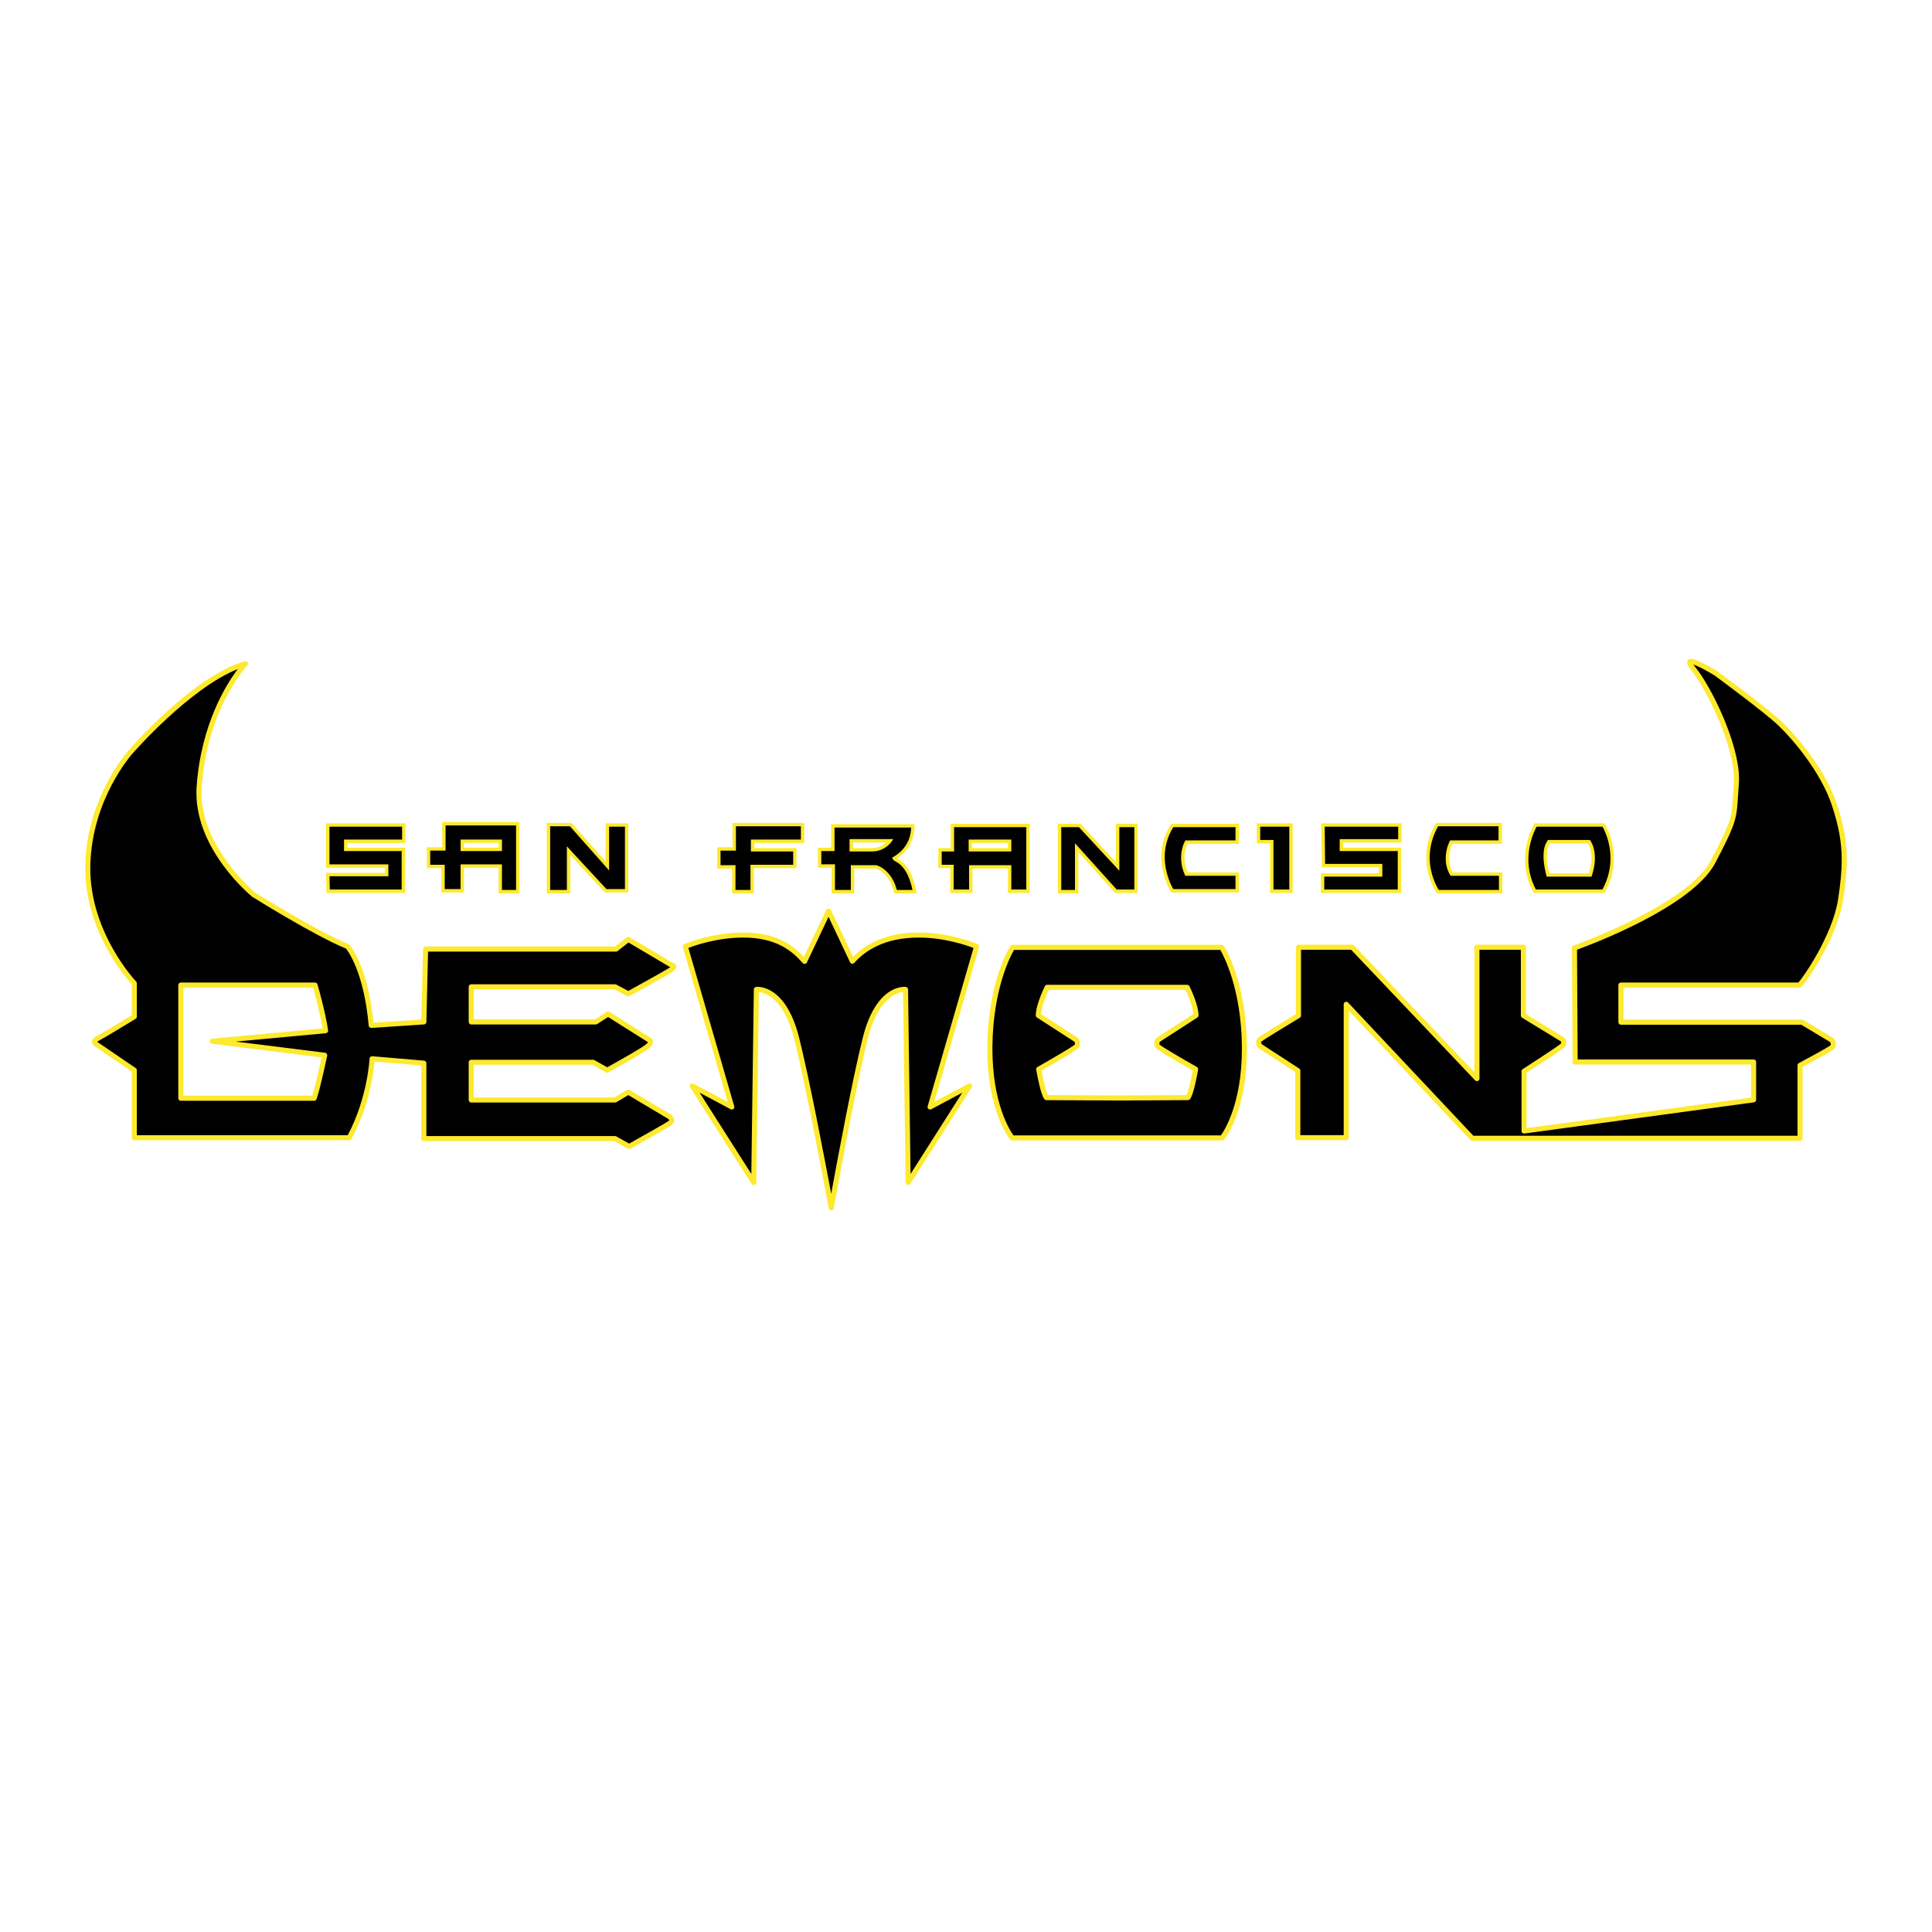 <?xml version="1.0" encoding="utf-8"?>
<!-- Generator: Adobe Illustrator 13.0.0, SVG Export Plug-In . SVG Version: 6.00 Build 14948)  -->
<!DOCTYPE svg PUBLIC "-//W3C//DTD SVG 1.0//EN" "http://www.w3.org/TR/2001/REC-SVG-20010904/DTD/svg10.dtd">
<svg version="1.0" id="Layer_1" xmlns="http://www.w3.org/2000/svg" xmlns:xlink="http://www.w3.org/1999/xlink" x="0px" y="0px"
	 width="192.756px" height="192.756px" viewBox="0 0 192.756 192.756" enable-background="new 0 0 192.756 192.756"
	 xml:space="preserve">
<g>
	<polygon fill-rule="evenodd" clip-rule="evenodd" fill="#FFFFFF" points="0,0 192.756,0 192.756,192.756 0,192.756 0,0 	"/>
	<path fill-rule="evenodd" clip-rule="evenodd" d="M61.37,98.455l1.313,0.699c0,0,3.501-1.925,4.202-2.363
		c0.7-0.438,0.087-0.525,0.087-0.525l-4.289-2.539l-1.226,0.963H42.462l-0.175,7.264l-5.252,0.352
		c-0.525-5.865-2.364-7.879-2.364-7.879c-3.063-1.225-9.366-5.165-9.366-5.165s-5.865-4.814-5.435-10.795
		c0.58-8.053,4.62-12.252,4.62-12.252c-5.105,1.462-11.44,8.779-11.44,8.779s-4.114,4.464-4.289,11.292
		C8.586,93.115,13.4,98.104,13.4,98.104v3.328c0,0-3.151,1.926-3.676,2.188c-0.525,0.262-0.175,0.525-0.175,0.525l3.852,2.627v6.738
		h21.446c2.101-3.852,2.276-7.877,2.276-7.877l5.165,0.438v7.527H61.37l1.4,0.789c0,0,3.764-2.102,4.114-2.363
		c0.35-0.264-0.087-0.613-0.087-0.613l-4.114-2.451l-1.313,0.787H47.014v-3.764h12.167l1.401,0.789c0,0,3.676-2.014,4.114-2.451
		c0.438-0.439,0-0.613,0-0.613l-4.027-2.539l-1.226,0.787h-12.43v-3.5H61.37L61.37,98.455L61.37,98.455z M32.396,105.283
		c0,0-0.7,3.326-1.05,4.289H18.04V98.279h13.393c0,0,0.788,2.715,1.05,4.553l-11.292,1.049L32.396,105.283L32.396,105.283z"/>
	<path fill-rule="evenodd" clip-rule="evenodd" fill="#FDE92D" d="M24.42,65.973c-5.118,1.467-11.3,8.556-11.561,8.856
		c-0.037,0.04-4.175,4.607-4.351,11.451c-0.003,0.122-0.005,0.244-0.005,0.365c0,6.226,4.064,10.921,4.644,11.558
		c0,0.178,0,2.834,0,3.086c-0.572,0.35-3.083,1.877-3.537,2.104c-0.265,0.133-0.409,0.303-0.427,0.504
		c-0.001,0.014-0.002,0.025-0.002,0.039c0,0.184,0.113,0.334,0.215,0.41c0,0,3.543,2.416,3.751,2.559c0,0.256,0,6.605,0,6.605
		c0,0.141,0.113,0.254,0.252,0.254h21.446c0.092,0,0.177-0.051,0.221-0.133c1.826-3.346,2.214-6.766,2.29-7.725
		c0.44,0.037,4.278,0.361,4.677,0.396c0,0.436,0,7.295,0,7.295c0,0.141,0.113,0.254,0.252,0.254c0,0,18.885,0,19.017,0
		c0.105,0.059,1.343,0.754,1.343,0.754c0.077,0.043,0.17,0.043,0.247,0.002c0.387-0.217,3.789-2.117,4.143-2.383
		c0.192-0.145,0.235-0.314,0.237-0.43c0.005-0.309-0.264-0.539-0.318-0.582l-4.143-2.471c-0.08-0.047-0.18-0.047-0.259,0
		c0,0-1.144,0.688-1.253,0.752c-0.136,0-13.549,0-14.034,0c0-0.408,0-2.852,0-3.26c0.481,0,11.721,0,11.849,0
		c0.106,0.061,1.343,0.756,1.343,0.756c0.076,0.043,0.168,0.043,0.245,0.002c0.379-0.209,3.721-2.045,4.171-2.494
		c0.179-0.18,0.269-0.357,0.269-0.529c0-0.035-0.004-0.068-0.011-0.102c-0.047-0.232-0.234-0.342-0.309-0.379
		c-0.013-0.008-4.02-2.533-4.02-2.533c-0.083-0.053-0.188-0.053-0.271,0c0,0-1.051,0.676-1.163,0.748c-0.144,0-11.622,0-12.104,0
		c0-0.4,0-2.596,0-2.996c0.485,0,13.917,0,14.041,0c0.102,0.055,1.257,0.67,1.257,0.67c0.075,0.041,0.166,0.041,0.24,0
		c0.144-0.08,3.516-1.936,4.214-2.371c0.141-0.088,0.514-0.322,0.447-0.641c-0.046-0.215-0.266-0.322-0.458-0.349
		c0.033,0.004,0.064,0.016,0.093,0.032l-4.289-2.538c-0.089-0.053-0.202-0.046-0.284,0.019c0,0-1.035,0.813-1.157,0.909
		c-0.173,0-18.908,0-18.908,0c-0.137,0-0.249,0.109-0.252,0.247c0,0-0.159,6.603-0.169,7.034c-0.4,0.027-4.36,0.291-4.78,0.32
		c-0.556-5.689-2.326-7.698-2.402-7.781c-0.026-0.028-0.057-0.05-0.093-0.064c-3.007-1.203-9.263-5.105-9.326-5.145
		c-0.03-0.027-5.338-4.456-5.338-9.958c0-0.2,0.007-0.402,0.021-0.605c0.565-7.858,4.51-12.054,4.55-12.095
		c0.046-0.048,0.07-0.111,0.07-0.175c0-0.045-0.012-0.09-0.036-0.13C24.647,65.988,24.53,65.942,24.42,65.973L24.42,65.973
		L24.42,65.973z M9.837,103.846c0.529-0.266,3.566-2.121,3.695-2.199c0.075-0.045,0.121-0.127,0.121-0.215v-3.328
		c0-0.064-0.025-0.127-0.07-0.174c-0.046-0.049-4.573-4.823-4.573-11.283c0-0.118,0.001-0.235,0.004-0.354
		c0.17-6.647,4.183-11.083,4.223-11.127c0.064-0.074,5.677-6.505,10.492-8.416c-1.151,1.523-3.663,5.498-4.109,11.7
		c-0.016,0.221-0.023,0.44-0.023,0.658c0,5.727,5.315,10.158,5.55,10.351c0.283,0.179,6.303,3.934,9.372,5.178
		c0.235,0.292,1.794,2.413,2.267,7.692c0.012,0.137,0.131,0.238,0.268,0.23l5.252-0.352c0.13-0.008,0.232-0.115,0.235-0.244
		c0,0,0.158-6.56,0.169-7.02c0.479,0,18.749,0,18.749,0c0.057,0,0.112-0.019,0.156-0.054c0,0,0.875-0.688,1.089-0.856
		c0.277,0.164,4.141,2.451,4.141,2.451c0.004,0.002,0.016,0.005,0.024,0.009c-0.033,0.026-0.057,0.047-0.117,0.085
		c-0.616,0.385-3.466,1.958-4.07,2.29c-0.199-0.105-1.192-0.635-1.192-0.635c-0.037-0.02-0.077-0.029-0.119-0.029H47.014
		c-0.139,0-0.252,0.111-0.252,0.252v3.5c0,0.141,0.113,0.254,0.252,0.254h12.43c0.048,0,0.096-0.014,0.136-0.041
		c0,0,0.876-0.562,1.09-0.701c0.254,0.16,3.891,2.453,3.891,2.453c-0.007-0.004,0.042,0.023,0.036,0.02c0,0,0.034,0.027,0.039,0.029
		c0,0.006-0.006,0.059-0.119,0.172c-0.294,0.295-2.468,1.535-3.935,2.342c-0.204-0.115-1.278-0.719-1.278-0.719
		c-0.038-0.021-0.08-0.033-0.124-0.033H47.014c-0.139,0-0.252,0.113-0.252,0.252v3.764c0,0.141,0.113,0.254,0.252,0.254H61.37
		c0.046,0,0.09-0.014,0.13-0.037c0,0,0.974-0.584,1.184-0.709c0.243,0.145,3.984,2.373,3.984,2.373
		c0.041,0.037,0.101,0.125,0.101,0.158l-0.035,0.035c-0.241,0.182-2.455,1.434-3.962,2.275c-0.206-0.115-1.277-0.717-1.277-0.717
		c-0.038-0.021-0.08-0.033-0.124-0.033c0,0-18.339,0-18.831,0c0-0.471,0-7.275,0-7.275c0-0.131-0.1-0.24-0.231-0.252l-5.165-0.438
		c-0.068-0.006-0.137,0.016-0.188,0.062c-0.051,0.045-0.083,0.109-0.086,0.178c-0.001,0.039-0.197,3.924-2.177,7.637
		c-0.3,0-20.551,0-21.041,0c0-0.467,0-6.486,0-6.486c0-0.084-0.041-0.162-0.11-0.209c0,0-3.834-2.615-3.846-2.623
		C9.709,103.926,9.738,103.895,9.837,103.846L9.837,103.846z"/>
	<path fill-rule="evenodd" clip-rule="evenodd" fill="#FDE92D" d="M18.04,98.027c-0.139,0-0.252,0.113-0.252,0.252v11.293
		c0,0.139,0.113,0.252,0.252,0.252h13.306c0.106,0,0.201-0.066,0.237-0.166c0.352-0.969,1.031-4.188,1.06-4.324
		c0.004-0.018,0.005-0.033,0.005-0.051c0-0.053-0.016-0.104-0.046-0.146c-0.042-0.059-0.104-0.096-0.175-0.105
		c0,0-6.002-0.75-8.906-1.113c2.92-0.271,8.986-0.836,8.986-0.836c0.069-0.006,0.132-0.039,0.175-0.094
		c0.036-0.045,0.055-0.1,0.055-0.156c0-0.012-0.001-0.023-0.003-0.037c-0.262-1.834-1.026-4.475-1.058-4.586
		c-0.031-0.107-0.13-0.182-0.242-0.182H18.04L18.04,98.027L18.04,98.027z M31.242,98.531c0.166,0.588,0.704,2.559,0.948,4.074
		c-0.515,0.047-11.022,1.025-11.022,1.025c-0.128,0.012-0.227,0.119-0.229,0.246c0,0.002,0,0.004,0,0.004
		c0,0.129,0.094,0.236,0.221,0.252c0,0,10.412,1.301,10.932,1.365c-0.16,0.744-0.637,2.918-0.931,3.82c-0.353,0-12.39,0-12.868,0
		c0-0.471,0-10.314,0-10.787C18.771,98.531,30.878,98.531,31.242,98.531L31.242,98.531z"/>
	<path fill-rule="evenodd" clip-rule="evenodd" d="M82.932,120.508c0,0,2.072-11.637,3.385-16.889s4.027-4.902,4.027-4.902
		l0.262,19.258l6.127-9.629l-3.939,2.102l4.639-16.02c0,0-2.626-1.138-5.778-1.138s-5.303,1.121-6.616,2.609l-2.363-4.99
		l-0.035,0.017l-2.364,4.989c-1.313-1.488-2.976-2.626-6.127-2.626c-3.151,0-5.778,1.138-5.778,1.138l4.639,16.02l-3.939-2.102
		l6.127,9.629l0.263-19.258c0,0,2.714-0.35,4.027,4.902S82.932,120.508,82.932,120.508L82.932,120.508z"/>
	<path fill-rule="evenodd" clip-rule="evenodd" fill="#FDE92D" d="M82.568,90.682l-0.035,0.017c-0.052,0.025-0.095,0.067-0.12,0.12
		c0,0-1.928,4.071-2.205,4.654c-1.17-1.246-2.838-2.435-6.058-2.435c-3.167,0-5.769,1.112-5.878,1.159
		c-0.094,0.041-0.152,0.133-0.152,0.231c0,0.023,0.003,0.047,0.01,0.07c0,0,4.164,14.377,4.473,15.445
		c-0.792-0.422-3.412-1.82-3.412-1.82c-0.101-0.055-0.226-0.033-0.304,0.051c-0.078,0.084-0.089,0.211-0.027,0.309l6.127,9.629
		c0.06,0.094,0.175,0.137,0.282,0.107c0.107-0.031,0.182-0.129,0.184-0.24c0,0,0.252-18.506,0.259-19.002
		c0.633,0.066,2.511,0.617,3.533,4.703c1.296,5.186,3.418,16.758,3.438,16.873c0.022,0.121,0.127,0.207,0.25,0.207
		c0.122,0,0.227-0.088,0.248-0.207c0.021-0.117,2.086-11.689,3.382-16.873c1.021-4.086,2.899-4.637,3.533-4.703
		c0.007,0.496,0.259,19.002,0.259,19.002c0.001,0.111,0.076,0.209,0.184,0.24c0.107,0.029,0.222-0.014,0.282-0.107l6.127-9.629
		c0.062-0.098,0.05-0.225-0.027-0.309c-0.078-0.084-0.203-0.105-0.304-0.051c0,0-2.62,1.398-3.412,1.82
		c0.309-1.068,4.473-15.445,4.473-15.445c0.007-0.023,0.01-0.047,0.01-0.07c0-0.098-0.058-0.19-0.152-0.231
		c-0.109-0.047-2.711-1.159-5.878-1.159c-3.396,0-5.404,1.261-6.544,2.425c-0.272-0.574-2.208-4.661-2.208-4.661
		c-0.029-0.061-0.081-0.107-0.144-0.13C82.698,90.649,82.629,90.653,82.568,90.682L82.568,90.682L82.568,90.682z M80.314,96.166
		c0.083-0.012,0.156-0.065,0.192-0.142c0,0,1.813-3.828,2.157-4.554c0.354,0.749,2.149,4.537,2.149,4.537
		c0.036,0.077,0.109,0.13,0.193,0.142c0.084,0.012,0.168-0.02,0.225-0.083c1.016-1.151,2.956-2.524,6.427-2.524
		c2.586,0,4.822,0.785,5.472,1.036c-0.125,0.429-4.576,15.798-4.576,15.798c-0.007,0.023-0.01,0.047-0.01,0.07
		c0,0.074,0.034,0.146,0.094,0.195c0.078,0.064,0.188,0.074,0.277,0.027c0,0,2.048-1.092,3.092-1.648
		c-0.795,1.248-4.451,6.994-5.158,8.105c-0.021-1.545-0.251-18.412-0.251-18.412c-0.001-0.127-0.095-0.232-0.22-0.248
		c-0.12-0.016-2.952-0.316-4.304,5.092c-1.036,4.145-2.557,12.33-3.144,15.549c-0.602-3.217-2.158-11.404-3.194-15.549
		c-1.352-5.408-4.184-5.107-4.304-5.092c-0.124,0.016-0.218,0.121-0.22,0.248c0,0-0.23,16.867-0.251,18.412
		c-0.708-1.111-4.363-6.857-5.158-8.105c1.044,0.557,3.092,1.648,3.092,1.648c0.089,0.047,0.199,0.037,0.277-0.027
		c0.061-0.049,0.094-0.121,0.094-0.195c0-0.023-0.003-0.047-0.01-0.07c0,0-4.451-15.369-4.576-15.798
		c0.65-0.251,2.885-1.036,5.472-1.036c3.257,0,4.83,1.284,5.938,2.541C80.146,96.147,80.229,96.178,80.314,96.166L80.314,96.166z"/>
	<path fill-rule="evenodd" clip-rule="evenodd" d="M124.155,104.332c-0.077-6.439-2.262-9.812-2.262-9.812h-10.48h-10.389
		c0,0-2.185,3.373-2.262,9.812c-0.076,6.439,2.224,9.199,2.224,9.199h10.732h10.213
		C121.932,113.531,124.232,110.771,124.155,104.332L124.155,104.332L124.155,104.332z M115.492,104.371
		c0.191,0.268,3.795,2.299,3.795,2.299s-0.422,2.453-0.767,2.836l-6.878,0.039l-7.244-0.039c-0.345-0.383-0.768-2.836-0.768-2.836
		s3.604-2.031,3.795-2.299c0.191-0.27-0.038-0.613-0.038-0.613l-3.795-2.453c0-1.035,0.882-2.799,0.882-2.799h7.031h6.938
		c0,0,0.881,1.764,0.881,2.799l-3.794,2.453C115.531,103.758,115.301,104.102,115.492,104.371L115.492,104.371z"/>
	<path fill-rule="evenodd" clip-rule="evenodd" fill="#FDE92D" d="M111.413,94.267h-10.389c-0.085,0-0.165,0.043-0.212,0.115
		c-0.091,0.14-2.225,3.508-2.302,9.946c-0.077,6.459,2.186,9.25,2.281,9.365c0.048,0.059,0.119,0.092,0.194,0.092h20.945
		c0.075,0,0.146-0.033,0.194-0.092c0.097-0.115,2.358-2.906,2.281-9.365l0,0c-0.076-6.438-2.211-9.806-2.302-9.946
		c-0.047-0.072-0.126-0.115-0.212-0.115H111.413L111.413,94.267L111.413,94.267z M111.413,94.772c0,0,10.058,0,10.337,0
		c0.356,0.617,2.086,3.9,2.152,9.564l0,0c0.002,0.102,0.002,0.205,0.002,0.307c0,5.449-1.742,8.143-2.099,8.637
		c-0.247,0-20.445,0-20.692,0c-0.356-0.494-2.1-3.188-2.1-8.637c0-0.102,0.001-0.205,0.002-0.307
		c0.067-5.664,1.797-8.947,2.152-9.564C101.448,94.772,111.413,94.772,111.413,94.772L111.413,94.772z"/>
	<path fill-rule="evenodd" clip-rule="evenodd" fill="#FDE92D" d="M111.506,98.254h-7.031c-0.096,0-0.184,0.053-0.226,0.139
		c-0.037,0.074-0.908,1.83-0.908,2.912c0,0.084,0.043,0.164,0.115,0.211c0,0,3.633,2.35,3.739,2.418
		c0.021,0.039,0.055,0.109,0.055,0.189c0,0.037-0.008,0.072-0.029,0.102c-0.185,0.193-2.284,1.42-3.713,2.227
		c-0.081,0.045-0.129,0.129-0.129,0.219c0,0.014,0.001,0.029,0.004,0.043c0.102,0.594,0.463,2.557,0.827,2.963
		c0.048,0.053,0.116,0.084,0.187,0.084l7.245,0.037l6.88-0.037c0.071,0,0.139-0.031,0.187-0.084
		c0.365-0.406,0.727-2.369,0.828-2.963c0.002-0.014,0.004-0.029,0.004-0.043c0-0.09-0.049-0.174-0.129-0.219
		c-1.421-0.803-3.503-2.018-3.715-2.232c-0.019-0.029-0.027-0.061-0.027-0.096c0-0.08,0.033-0.15,0.054-0.189
		c0.107-0.068,3.74-2.418,3.74-2.418c0.072-0.047,0.115-0.127,0.115-0.211c0-1.082-0.871-2.838-0.908-2.912
		c-0.043-0.086-0.131-0.139-0.226-0.139H111.506L111.506,98.254L111.506,98.254z M111.506,98.758c0,0,6.475,0,6.778,0
		c0.188,0.395,0.724,1.602,0.777,2.416c-0.238,0.154-3.668,2.371-3.668,2.371c-0.028,0.02-0.054,0.043-0.072,0.072
		c-0.075,0.111-0.157,0.303-0.157,0.508c0,0.131,0.033,0.266,0.123,0.393c0.188,0.264,2.343,1.506,3.72,2.283
		c-0.182,1.012-0.448,2.123-0.626,2.455c-0.265,0-6.739,0.037-6.739,0.037s-6.839-0.037-7.104-0.037
		c-0.178-0.332-0.443-1.443-0.625-2.455c1.377-0.777,3.531-2.02,3.72-2.283c0.09-0.127,0.123-0.262,0.123-0.393
		c0-0.205-0.083-0.396-0.157-0.508c-0.02-0.029-0.044-0.053-0.073-0.072c0,0-3.429-2.217-3.667-2.371
		c0.054-0.814,0.59-2.021,0.776-2.416C104.938,98.758,111.506,98.758,111.506,98.758L111.506,98.758z"/>
	<path fill-rule="evenodd" clip-rule="evenodd" d="M157.085,94.573c0,0,11.451-4.038,13.834-8.605
		c2.383-4.567,2.052-4.302,2.316-7.811s-2.78-9.598-4.303-11.451c-1.522-1.854,2.251,0.463,2.251,0.463s4.965,3.641,6.421,5.03
		c1.456,1.39,4.302,4.7,5.427,8.142c1.126,3.442,1.192,5.693,0.597,9.466c-0.597,3.772-3.839,8.339-4.104,8.472h-17.805v3.707
		h18.069l2.979,1.787c0,0,0.331,0.463,0,0.729c-0.331,0.264-3.178,1.787-3.178,1.787v7.281h-32.698l-12.577-13.371v13.305h-4.832
		v-6.686l-3.772-2.449c0,0-0.331-0.398,0-0.662c0.331-0.266,3.839-2.383,3.839-2.383v-6.818h5.361l12.444,13.105V94.506h4.634v6.818
		l3.905,2.383c0,0,0.33,0.33-0.066,0.662c-0.397,0.33-3.773,2.516-3.773,2.516v5.957l22.902-3.111v-3.773h-17.805L157.085,94.573
		L157.085,94.573z"/>
	<path fill-rule="evenodd" clip-rule="evenodd" fill="#FDE92D" d="M168.403,65.86c-0.233,0.268,0.051,0.66,0.335,1.006
		c1.426,1.735,4.508,7.794,4.245,11.272l-0.08,1.201c-0.143,2.292-0.16,2.587-2.208,6.512c-2.31,4.426-13.581,8.443-13.694,8.483
		c-0.102,0.036-0.169,0.132-0.169,0.24l0.066,11.385c0.001,0.139,0.114,0.25,0.253,0.25c0,0,17.062,0,17.553,0
		c0,0.412,0,2.938,0,3.301c-0.424,0.059-21.845,2.967-22.397,3.043c0-0.51,0-5.281,0-5.531c0.591-0.383,3.314-2.152,3.682-2.459
		c0.226-0.188,0.28-0.387,0.286-0.521c0-0.01,0.001-0.018,0.001-0.027c0-0.273-0.183-0.465-0.204-0.484
		c-0.014-0.016-0.029-0.027-0.046-0.037c0,0-3.558-2.172-3.785-2.311c0-0.271,0-6.675,0-6.675c0-0.139-0.112-0.252-0.252-0.252
		h-4.634c-0.14,0-0.253,0.113-0.253,0.252c0,0,0,11.328,0,12.474c-0.811-0.855-12.008-12.648-12.008-12.648
		c-0.048-0.05-0.114-0.079-0.184-0.079h-5.361c-0.14,0-0.252,0.113-0.252,0.252c0,0,0,6.402,0,6.675
		c-0.636,0.385-3.43,2.076-3.745,2.328c-0.139,0.111-0.222,0.258-0.238,0.424c-0.002,0.02-0.003,0.041-0.003,0.062
		c0,0.279,0.184,0.508,0.206,0.535c0.016,0.02,0.035,0.035,0.056,0.049c0,0,3.441,2.234,3.658,2.375c0,0.264,0,6.549,0,6.549
		c0,0.139,0.113,0.252,0.252,0.252h4.832c0.14,0,0.253-0.113,0.253-0.252c0,0,0-11.514,0-12.668
		c0.813,0.863,12.14,12.906,12.14,12.906c0.048,0.051,0.114,0.08,0.185,0.08h32.698c0.14,0,0.252-0.113,0.252-0.252
		c0,0,0-6.842,0-7.131c0.581-0.311,2.771-1.492,3.083-1.74c0.18-0.145,0.242-0.324,0.242-0.5c0-0.227-0.103-0.445-0.194-0.572
		c-0.021-0.029-0.046-0.053-0.075-0.07l-2.979-1.787c-0.039-0.023-0.084-0.035-0.13-0.035c0,0-17.327,0-17.817,0
		c0-0.406,0-2.797,0-3.203c0.49,0,17.553,0,17.553,0c0.039,0,0.078-0.008,0.113-0.025c0.441-0.221,3.656-4.959,4.24-8.66
		c0.246-1.561,0.375-2.853,0.375-4.049c0-1.865-0.313-3.494-0.98-5.534c-1.126-3.445-3.982-6.804-5.493-8.246
		c-1.451-1.385-6.242-4.902-6.445-5.052C168.798,65.408,168.521,65.725,168.403,65.86L168.403,65.86L168.403,65.86z M171.143,86.084
		c2.098-4.02,2.119-4.379,2.265-6.714l0.08-1.194c0.011-0.15,0.017-0.304,0.017-0.462c0-3.582-2.799-9.248-4.376-11.168
		c-0.091-0.111-0.148-0.19-0.193-0.257c0.443,0.147,1.354,0.626,2.117,1.095c0.032,0.025,4.95,3.635,6.378,4.998
		c1.477,1.409,4.267,4.688,5.362,8.038c0.648,1.984,0.953,3.57,0.953,5.388c0,1.168-0.126,2.433-0.367,3.96
		c-0.569,3.605-3.515,7.799-3.953,8.26c-0.195,0-17.706,0-17.706,0c-0.14,0-0.253,0.113-0.253,0.252v3.707
		c0,0.139,0.113,0.252,0.253,0.252c0,0,17.861,0,18,0c0.112,0.068,2.76,1.656,2.863,1.719c0.026,0.043,0.078,0.135,0.078,0.23
		c0,0.045-0.013,0.086-0.051,0.117c-0.229,0.184-2.003,1.154-3.139,1.762c-0.082,0.043-0.133,0.129-0.133,0.223c0,0,0,6.559,0,7.027
		c-0.495,0-32.123,0-32.338,0c-0.147-0.156-12.501-13.291-12.501-13.291c-0.071-0.074-0.181-0.1-0.277-0.061
		c-0.096,0.037-0.159,0.131-0.159,0.234c0,0,0,12.566,0,13.053c-0.429,0-3.898,0-4.327,0c0-0.469,0-6.434,0-6.434
		c0-0.086-0.043-0.166-0.115-0.211c0,0-3.646-2.367-3.729-2.422c-0.031-0.045-0.075-0.123-0.075-0.189c0-0.004,0-0.008,0.001-0.014
		c0.002-0.02,0.01-0.045,0.052-0.078c0.232-0.188,2.406-1.516,3.812-2.365c0.075-0.045,0.122-0.127,0.122-0.215c0,0,0-6.097,0-6.565
		c0.448,0,4.802,0,5,0c0.147,0.155,12.37,13.028,12.37,13.028c0.07,0.074,0.18,0.098,0.276,0.059
		c0.096-0.037,0.158-0.131,0.158-0.234c0,0,0-12.367,0-12.853c0.426,0,3.704,0,4.129,0c0,0.468,0,6.565,0,6.565
		c0,0.088,0.046,0.17,0.121,0.215c0,0,3.775,2.305,3.861,2.357c0.019,0.021,0.053,0.066,0.053,0.117c0,0.002,0,0.006-0.001,0.008
		c-0.004,0.059-0.059,0.115-0.104,0.154c-0.315,0.264-2.812,1.891-3.748,2.496c-0.072,0.047-0.115,0.127-0.115,0.213v5.957
		c0,0.072,0.031,0.143,0.086,0.189c0.056,0.049,0.128,0.07,0.2,0.061l22.902-3.111c0.125-0.018,0.219-0.123,0.219-0.25v-3.773
		c0-0.139-0.113-0.252-0.253-0.252c0,0-17.066,0-17.554,0c-0.003-0.473-0.062-10.617-0.064-10.956
		C158.765,94.233,168.864,90.453,171.143,86.084L171.143,86.084z"/>
	<polygon fill-rule="evenodd" clip-rule="evenodd" points="32.702,87.254 38.58,87.254 38.58,86.402 32.702,86.402 32.702,82.313 
		40.284,82.313 40.284,83.932 34.491,83.932 34.491,84.741 40.242,84.741 40.242,88.916 32.745,88.916 32.702,87.254 	"/>
	<path fill-rule="evenodd" clip-rule="evenodd" fill="#FDE92D" d="M40.284,82.145h-7.75v4.426c0,0,5.561,0,5.878,0
		c0,0.164,0,0.352,0,0.516c-0.317,0-5.883,0-5.883,0l0.051,1.998h7.83v-4.511c0,0-5.434,0-5.751,0c0-0.156,0-0.317,0-0.473
		c0.317,0,5.793,0,5.793,0v-1.956H40.284L40.284,82.145L40.284,82.145z M40.116,82.481c0,0.239,0,1.043,0,1.282
		c-0.317,0-5.793,0-5.793,0v1.146c0,0,5.434,0,5.75,0c0,0.297,0,3.541,0,3.838c-0.314,0-6.858,0-7.165,0
		c-0.006-0.235-0.028-1.078-0.034-1.325c0.325,0,5.874,0,5.874,0v-1.188c0,0-5.561,0-5.878,0c0-0.296,0-3.457,0-3.753
		C33.185,82.481,39.801,82.481,40.116,82.481L40.116,82.481z"/>
	<path fill-rule="evenodd" clip-rule="evenodd" d="M44.288,82.185v2.513h-1.533v1.747h1.448v2.428h1.917v-2.471h3.791v2.556h1.747
		v-6.773H44.288L44.288,82.185L44.288,82.185z M49.911,84.741H46.12v-0.809h3.791V84.741L49.911,84.741z"/>
	<path fill-rule="evenodd" clip-rule="evenodd" fill="#FDE92D" d="M51.658,82.017H44.12c0,0,0,2.22,0,2.513
		c-0.267,0-1.533,0-1.533,0v2.083c0,0,1.185,0,1.448,0c0,0.292,0,2.428,0,2.428h2.253c0,0,0-2.178,0-2.471c0.293,0,3.162,0,3.455,0
		c0,0.293,0,2.556,0,2.556h2.083v-7.109H51.658L51.658,82.017L51.658,82.017z M51.489,82.354c0,0.312,0,6.125,0,6.436
		c-0.245,0-1.164,0-1.41,0c0-0.293,0-2.556,0-2.556h-4.128c0,0,0,2.178,0,2.471c-0.253,0-1.327,0-1.581,0c0-0.292,0-2.428,0-2.428
		s-1.185,0-1.448,0c0-0.246,0-1.165,0-1.41c0.267,0,1.533,0,1.533,0s0-2.22,0-2.513C44.771,82.354,51.175,82.354,51.489,82.354
		L51.489,82.354z"/>
	<path fill-rule="evenodd" clip-rule="evenodd" fill="#FDE92D" d="M49.911,83.763h-3.959v1.146h4.128v-1.146H49.911L49.911,83.763
		L49.911,83.763z M49.743,84.1c0,0.156,0,0.317,0,0.473c-0.293,0-3.162,0-3.455,0c0-0.156,0-0.317,0-0.473
		C46.581,84.1,49.45,84.1,49.743,84.1L49.743,84.1z"/>
	<polygon fill-rule="evenodd" clip-rule="evenodd" points="54.725,82.271 56.939,82.271 60.603,86.402 60.603,82.313 62.52,82.313 
		62.52,88.873 60.433,88.873 56.727,84.869 56.727,88.958 54.725,88.958 54.725,82.271 	"/>
	<path fill-rule="evenodd" clip-rule="evenodd" fill="#FDE92D" d="M56.939,82.102h-2.383v7.024h2.338c0,0,0-3.14,0-3.828
		c0.495,0.535,3.464,3.743,3.464,3.743h2.33v-6.896h-2.253c0,0,0,3.109,0,3.814c-0.498-0.562-3.419-3.857-3.419-3.857H56.939
		L56.939,82.102L56.939,82.102z M56.864,82.438c0.098,0.11,3.907,4.407,3.907,4.407s0-4.055,0-4.365c0.253,0,1.327,0,1.58,0
		c0,0.312,0,5.913,0,6.224c-0.273,0-1.72,0-1.845,0c-0.097-0.105-3.948-4.266-3.948-4.266s0,4.042,0,4.351c-0.256,0-1.409,0-1.666,0
		c0-0.312,0-6.04,0-6.351C55.169,82.438,56.734,82.438,56.864,82.438L56.864,82.438z"/>
	<polygon fill-rule="evenodd" clip-rule="evenodd" points="71.722,84.698 73.255,84.698 73.255,82.271 80.07,82.271 80.07,83.932 
		75.087,83.932 75.087,84.784 79.304,84.784 79.304,86.445 75.044,86.445 75.044,88.958 73.212,88.958 73.212,86.487 71.722,86.487 
		71.722,84.698 	"/>
	<path fill-rule="evenodd" clip-rule="evenodd" fill="#FDE92D" d="M80.07,82.102h-6.983c0,0,0,2.136,0,2.428
		c-0.267,0-1.534,0-1.534,0v2.126c0,0,1.226,0,1.491,0c0,0.292,0,2.471,0,2.471h2.168c0,0,0-2.22,0-2.513c0.311,0,4.26,0,4.26,0
		v-1.998c0,0-3.907,0-4.217,0c0-0.163,0-0.352,0-0.515c0.314,0,4.984,0,4.984,0v-1.998H80.07L80.07,82.102L80.07,82.102z
		 M79.902,82.438c0,0.241,0,1.083,0,1.325c-0.314,0-4.984,0-4.984,0v1.189c0,0,3.907,0,4.217,0c0,0.241,0,1.083,0,1.325
		c-0.311,0-4.26,0-4.26,0s0,2.22,0,2.513c-0.25,0-1.246,0-1.495,0c0-0.292,0-2.471,0-2.471s-1.226,0-1.491,0
		c0-0.247,0-1.205,0-1.452c0.267,0,1.534,0,1.534,0s0-2.137,0-2.428C73.735,82.438,79.59,82.438,79.902,82.438L79.902,82.438z"/>
	<path fill-rule="evenodd" clip-rule="evenodd" d="M89.442,85.806c-0.171-0.085-0.213-0.17-0.213-0.17
		c2.044-1.193,1.832-3.237,1.832-3.237h-7.965v2.342h-1.32v1.662h1.363v2.556h1.917v-2.471h2.343c0,0,1.448,0.341,1.959,2.471h1.874
		C91.231,88.958,90.943,86.556,89.442,85.806L89.442,85.806L89.442,85.806z M86.972,84.784c-1.235,0-2.045,0-2.045,0v-0.895h3.876
		C88.803,83.889,88.207,84.784,86.972,84.784L86.972,84.784z"/>
	<path fill-rule="evenodd" clip-rule="evenodd" fill="#FDE92D" d="M91.061,82.23h-8.134c0,0,0,2.053,0,2.343c-0.256,0-1.32,0-1.32,0
		v1.998c0,0,1.104,0,1.363,0c0,0.293,0,2.556,0,2.556h2.253c0,0,0-2.178,0-2.471c0.287,0,2.107,0,2.151,0
		c0.114,0.03,1.354,0.398,1.82,2.342l0.031,0.129h2.197l-0.022-0.188c-0.013-0.102-0.317-2.501-1.881-3.283
		c0,0-0.01-0.007-0.012-0.008c1.577-1.04,1.729-2.598,1.729-3.103c0-0.102-0.005-0.16-0.006-0.164l-0.016-0.151H91.061L91.061,82.23
		L91.061,82.23z M90.899,82.566c0,0.009,0,0.007,0,0.017c0,0.498-0.145,1.967-1.755,2.907l-0.137,0.08l0.071,0.141
		c0.016,0.032,0.083,0.144,0.288,0.246l0,0c1.175,0.587,1.567,2.282,1.666,2.833c-0.294,0-1.364,0-1.553,0
		c-0.558-2.081-1.981-2.451-2.043-2.466l-0.019-0.005h-2.531c0,0,0,2.179,0,2.471c-0.253,0-1.327,0-1.58,0c0-0.293,0-2.556,0-2.556
		s-1.105,0-1.363,0c0-0.241,0-1.083,0-1.325c0.256,0,1.32,0,1.32,0s0-2.053,0-2.343C83.579,82.566,90.596,82.566,90.899,82.566
		L90.899,82.566z"/>
	<path fill-rule="evenodd" clip-rule="evenodd" fill="#FDE92D" d="M84.927,83.721h-0.168v1.231h2.213c1.31,0,1.945-0.93,1.972-0.97
		l0.174-0.262h-0.314H84.927L84.927,83.721L84.927,83.721z M88.427,84.057c-0.261,0.24-0.74,0.558-1.456,0.558c0,0-1.593,0-1.877,0
		c0-0.17,0-0.388,0-0.558C85.372,84.057,87.843,84.057,88.427,84.057L88.427,84.057z"/>
	<path fill-rule="evenodd" clip-rule="evenodd" d="M95.022,82.355v2.428h-1.235v1.661h1.192v2.471h1.875v-2.428h3.876v2.428h1.832
		v-6.56H95.022L95.022,82.355L95.022,82.355z M100.73,84.784h-3.919v-0.852h3.919V84.784L100.73,84.784z"/>
	<path fill-rule="evenodd" clip-rule="evenodd" fill="#FDE92D" d="M102.562,82.187h-7.708c0,0,0,2.137,0,2.428
		c-0.251,0-1.235,0-1.235,0v1.998c0,0,0.945,0,1.193,0c0,0.292,0,2.471,0,2.471h2.211c0,0,0-2.137,0-2.428c0.294,0,3.245,0,3.539,0
		c0,0.292,0,2.428,0,2.428h2.169v-6.897H102.562L102.562,82.187L102.562,82.187z M102.394,82.523c0,0.312,0,5.913,0,6.224
		c-0.249,0-1.246,0-1.495,0c0-0.292,0-2.428,0-2.428h-4.213c0,0,0,2.137,0,2.428c-0.251,0-1.286,0-1.538,0c0-0.292,0-2.47,0-2.47
		s-0.944,0-1.193,0c0-0.242,0-1.083,0-1.325c0.251,0,1.235,0,1.235,0s0-2.137,0-2.429C95.505,82.523,102.08,82.523,102.394,82.523
		L102.394,82.523z"/>
	<path fill-rule="evenodd" clip-rule="evenodd" fill="#FDE92D" d="M100.73,83.763h-4.087v1.189h4.255v-1.189H100.73L100.73,83.763
		L100.73,83.763z M100.562,84.1c0,0.163,0,0.352,0,0.515c-0.294,0-3.287,0-3.582,0c0-0.163,0-0.352,0-0.515
		C97.274,84.1,100.268,84.1,100.562,84.1L100.562,84.1z"/>
	<polygon fill-rule="evenodd" clip-rule="evenodd" points="105.714,88.958 105.714,82.355 107.717,82.355 111.508,86.445 
		111.508,82.355 113.339,82.355 113.339,88.916 111.337,88.916 107.418,84.57 107.418,88.958 105.714,88.958 	"/>
	<path fill-rule="evenodd" clip-rule="evenodd" fill="#FDE92D" d="M113.339,82.187h-2c0,0,0,3.142,0,3.829
		c-0.496-0.536-3.549-3.829-3.549-3.829h-2.244v6.939h2.041c0,0,0-3.409,0-4.118c0.502,0.557,3.675,4.076,3.675,4.076h2.246v-6.897
		H113.339L113.339,82.187L113.339,82.187z M113.171,82.523c0,0.312,0,5.913,0,6.224c-0.271,0-1.632,0-1.759,0
		c-0.098-0.108-4.162-4.614-4.162-4.614s0,4.346,0,4.657c-0.243,0-1.124,0-1.367,0c0-0.311,0-5.955,0-6.266c0.271,0,1.636,0,1.76,0
		c0.098,0.105,4.033,4.351,4.033,4.351s0-4.041,0-4.351C111.925,82.523,112.922,82.523,113.171,82.523L113.171,82.523z"/>
	<path fill-rule="evenodd" clip-rule="evenodd" d="M116.96,82.355h6.475v1.662h-5.068c0,0-0.81,1.405,0,3.195h5.068v1.661h-6.475
		C116.96,88.873,114.873,85.635,116.96,82.355L116.96,82.355z"/>
	<path fill-rule="evenodd" clip-rule="evenodd" fill="#FDE92D" d="M123.435,82.187h-6.566l-0.05,0.078
		c-2.12,3.333-0.021,6.666,0.001,6.699l0.049,0.077h6.735v-1.998c0,0-4.886,0-5.117,0c-0.222-0.529-0.31-1.025-0.31-1.451
		c0-0.721,0.209-1.229,0.294-1.408c0.201,0,5.133,0,5.133,0v-1.998H123.435L123.435,82.187L123.435,82.187z M123.267,82.523
		c0,0.242,0,1.084,0,1.325c-0.314,0-4.998,0-4.998,0l-0.049,0.084c-0.022,0.041-0.384,0.685-0.384,1.651
		c0,0.494,0.094,1.072,0.377,1.697l0.044,0.099c0,0,4.695,0,5.01,0c0,0.241,0,1.083,0,1.325c-0.314,0-6.03,0-6.211,0
		c-0.182-0.316-0.849-1.587-0.849-3.21c0-0.916,0.22-1.942,0.854-2.971C117.249,82.523,122.952,82.523,123.267,82.523
		L123.267,82.523z"/>
	<polygon fill-rule="evenodd" clip-rule="evenodd" points="125.564,82.313 128.802,82.313 128.802,88.916 126.885,88.916 
		126.885,83.974 125.564,83.974 125.564,82.313 	"/>
	<path fill-rule="evenodd" clip-rule="evenodd" fill="#FDE92D" d="M128.802,82.145h-3.405v1.998c0,0,1.064,0,1.32,0
		c0,0.314,0,4.941,0,4.941h2.254v-6.939H128.802L128.802,82.145L128.802,82.145z M128.634,82.481c0,0.312,0,5.955,0,6.266
		c-0.253,0-1.327,0-1.58,0c0-0.314,0-4.941,0-4.941s-1.064,0-1.32,0c0-0.242,0-1.084,0-1.325
		C126.019,82.481,128.348,82.481,128.634,82.481L128.634,82.481z"/>
	<polygon fill-rule="evenodd" clip-rule="evenodd" points="131.997,82.313 139.664,82.313 139.664,83.889 133.829,83.889 
		133.829,84.741 139.622,84.741 139.622,88.916 131.954,88.916 131.954,87.297 137.748,87.297 137.748,86.36 132.039,86.36 
		131.997,82.313 	"/>
	<path fill-rule="evenodd" clip-rule="evenodd" fill="#FDE92D" d="M139.664,82.145h-7.837l0.046,4.383c0,0,5.39,0,5.706,0
		c0,0.177,0,0.424,0,0.601c-0.316,0-5.793,0-5.793,0v1.956h8.004v-4.511c0,0-5.476,0-5.793,0c0-0.164,0-0.352,0-0.516
		c0.317,0,5.836,0,5.836,0v-1.913H139.664L139.664,82.145L139.664,82.145z M139.496,82.481c0,0.237,0,1.003,0,1.24
		c-0.317,0-5.835,0-5.835,0v1.188c0,0,5.476,0,5.793,0c0,0.297,0,3.541,0,3.838c-0.315,0-7.017,0-7.331,0c0-0.239,0-1.043,0-1.282
		c0.316,0,5.793,0,5.793,0v-1.274c0,0-5.396,0-5.71,0c-0.003-0.293-0.035-3.412-0.039-3.71
		C132.485,82.481,139.182,82.481,139.496,82.481L139.496,82.481z"/>
	<path fill-rule="evenodd" clip-rule="evenodd" d="M143.371,82.271h6.304v1.747h-4.898c0,0-0.852,1.661,0.043,3.195h4.898v1.746
		h-6.262C143.456,88.958,141.283,85.934,143.371,82.271L143.371,82.271z"/>
	<path fill-rule="evenodd" clip-rule="evenodd" fill="#FDE92D" d="M149.675,82.102h-6.402l-0.048,0.085
		c-2.116,3.714,0.072,6.838,0.095,6.869l0.05,0.07h6.517v-2.083c0,0-4.741,0-4.955,0c-0.252-0.469-0.35-0.951-0.35-1.385
		c0-0.713,0.219-1.278,0.305-1.473c0.208,0,4.958,0,4.958,0v-2.083H149.675L149.675,82.102L149.675,82.102z M149.507,82.438
		c0,0.246,0,1.165,0,1.41c-0.314,0-4.833,0-4.833,0l-0.047,0.091c-0.024,0.046-0.388,0.772-0.388,1.712
		c0,0.51,0.107,1.083,0.435,1.645l0.049,0.083c0,0,4.513,0,4.827,0c0,0.246,0,1.165,0,1.41c-0.314,0-5.832,0-6.004,0
		c-0.19-0.3-0.906-1.542-0.906-3.247c0-0.924,0.217-1.985,0.836-3.104C143.673,82.438,149.193,82.438,149.507,82.438L149.507,82.438
		z"/>
	<path fill-rule="evenodd" clip-rule="evenodd" d="M159.983,82.313h-6.772c0,0-1.96,3.152-0.086,6.603h6.858
		C161.943,85.38,159.983,82.313,159.983,82.313L159.983,82.313L159.983,82.313z M158.663,87.297h-4.217c0,0-0.682-2.3,0.085-3.323
		h4.004C158.535,83.974,159.388,85.082,158.663,87.297L158.663,87.297z"/>
	<path fill-rule="evenodd" clip-rule="evenodd" fill="#FDE92D" d="M159.983,82.145h-6.866l-0.05,0.08
		c-0.02,0.032-1.988,3.275-0.09,6.772l0.048,0.088h7.058l0.048-0.087c1.984-3.582,0.015-6.743-0.006-6.775l-0.05-0.078H159.983
		L159.983,82.145L159.983,82.145z M159.887,82.481c0.173,0.307,0.793,1.522,0.793,3.161c0,0.93-0.207,1.995-0.803,3.105
		c-0.202,0-6.439,0-6.644,0c-0.551-1.049-0.745-2.073-0.745-2.981c0-1.682,0.644-2.964,0.82-3.285
		C153.495,82.481,159.702,82.481,159.887,82.481L159.887,82.481z"/>
	<path fill-rule="evenodd" clip-rule="evenodd" fill="#FDE92D" d="M158.535,83.806h-4.088l-0.051,0.067
		c-0.809,1.078-0.141,3.374-0.111,3.471l0.035,0.121h4.465l0.038-0.116c0.743-2.273-0.117-3.43-0.154-3.478l-0.051-0.065H158.535
		L158.535,83.806L158.535,83.806z M158.442,84.143c0.09,0.146,0.342,0.625,0.342,1.476c0,0.417-0.073,0.926-0.252,1.51
		c-0.239,0-3.723,0-3.957,0c-0.071-0.275-0.241-1.003-0.241-1.728c0-0.468,0.077-0.927,0.294-1.258
		C154.807,84.143,158.27,84.143,158.442,84.143L158.442,84.143z"/>
</g>
</svg>
